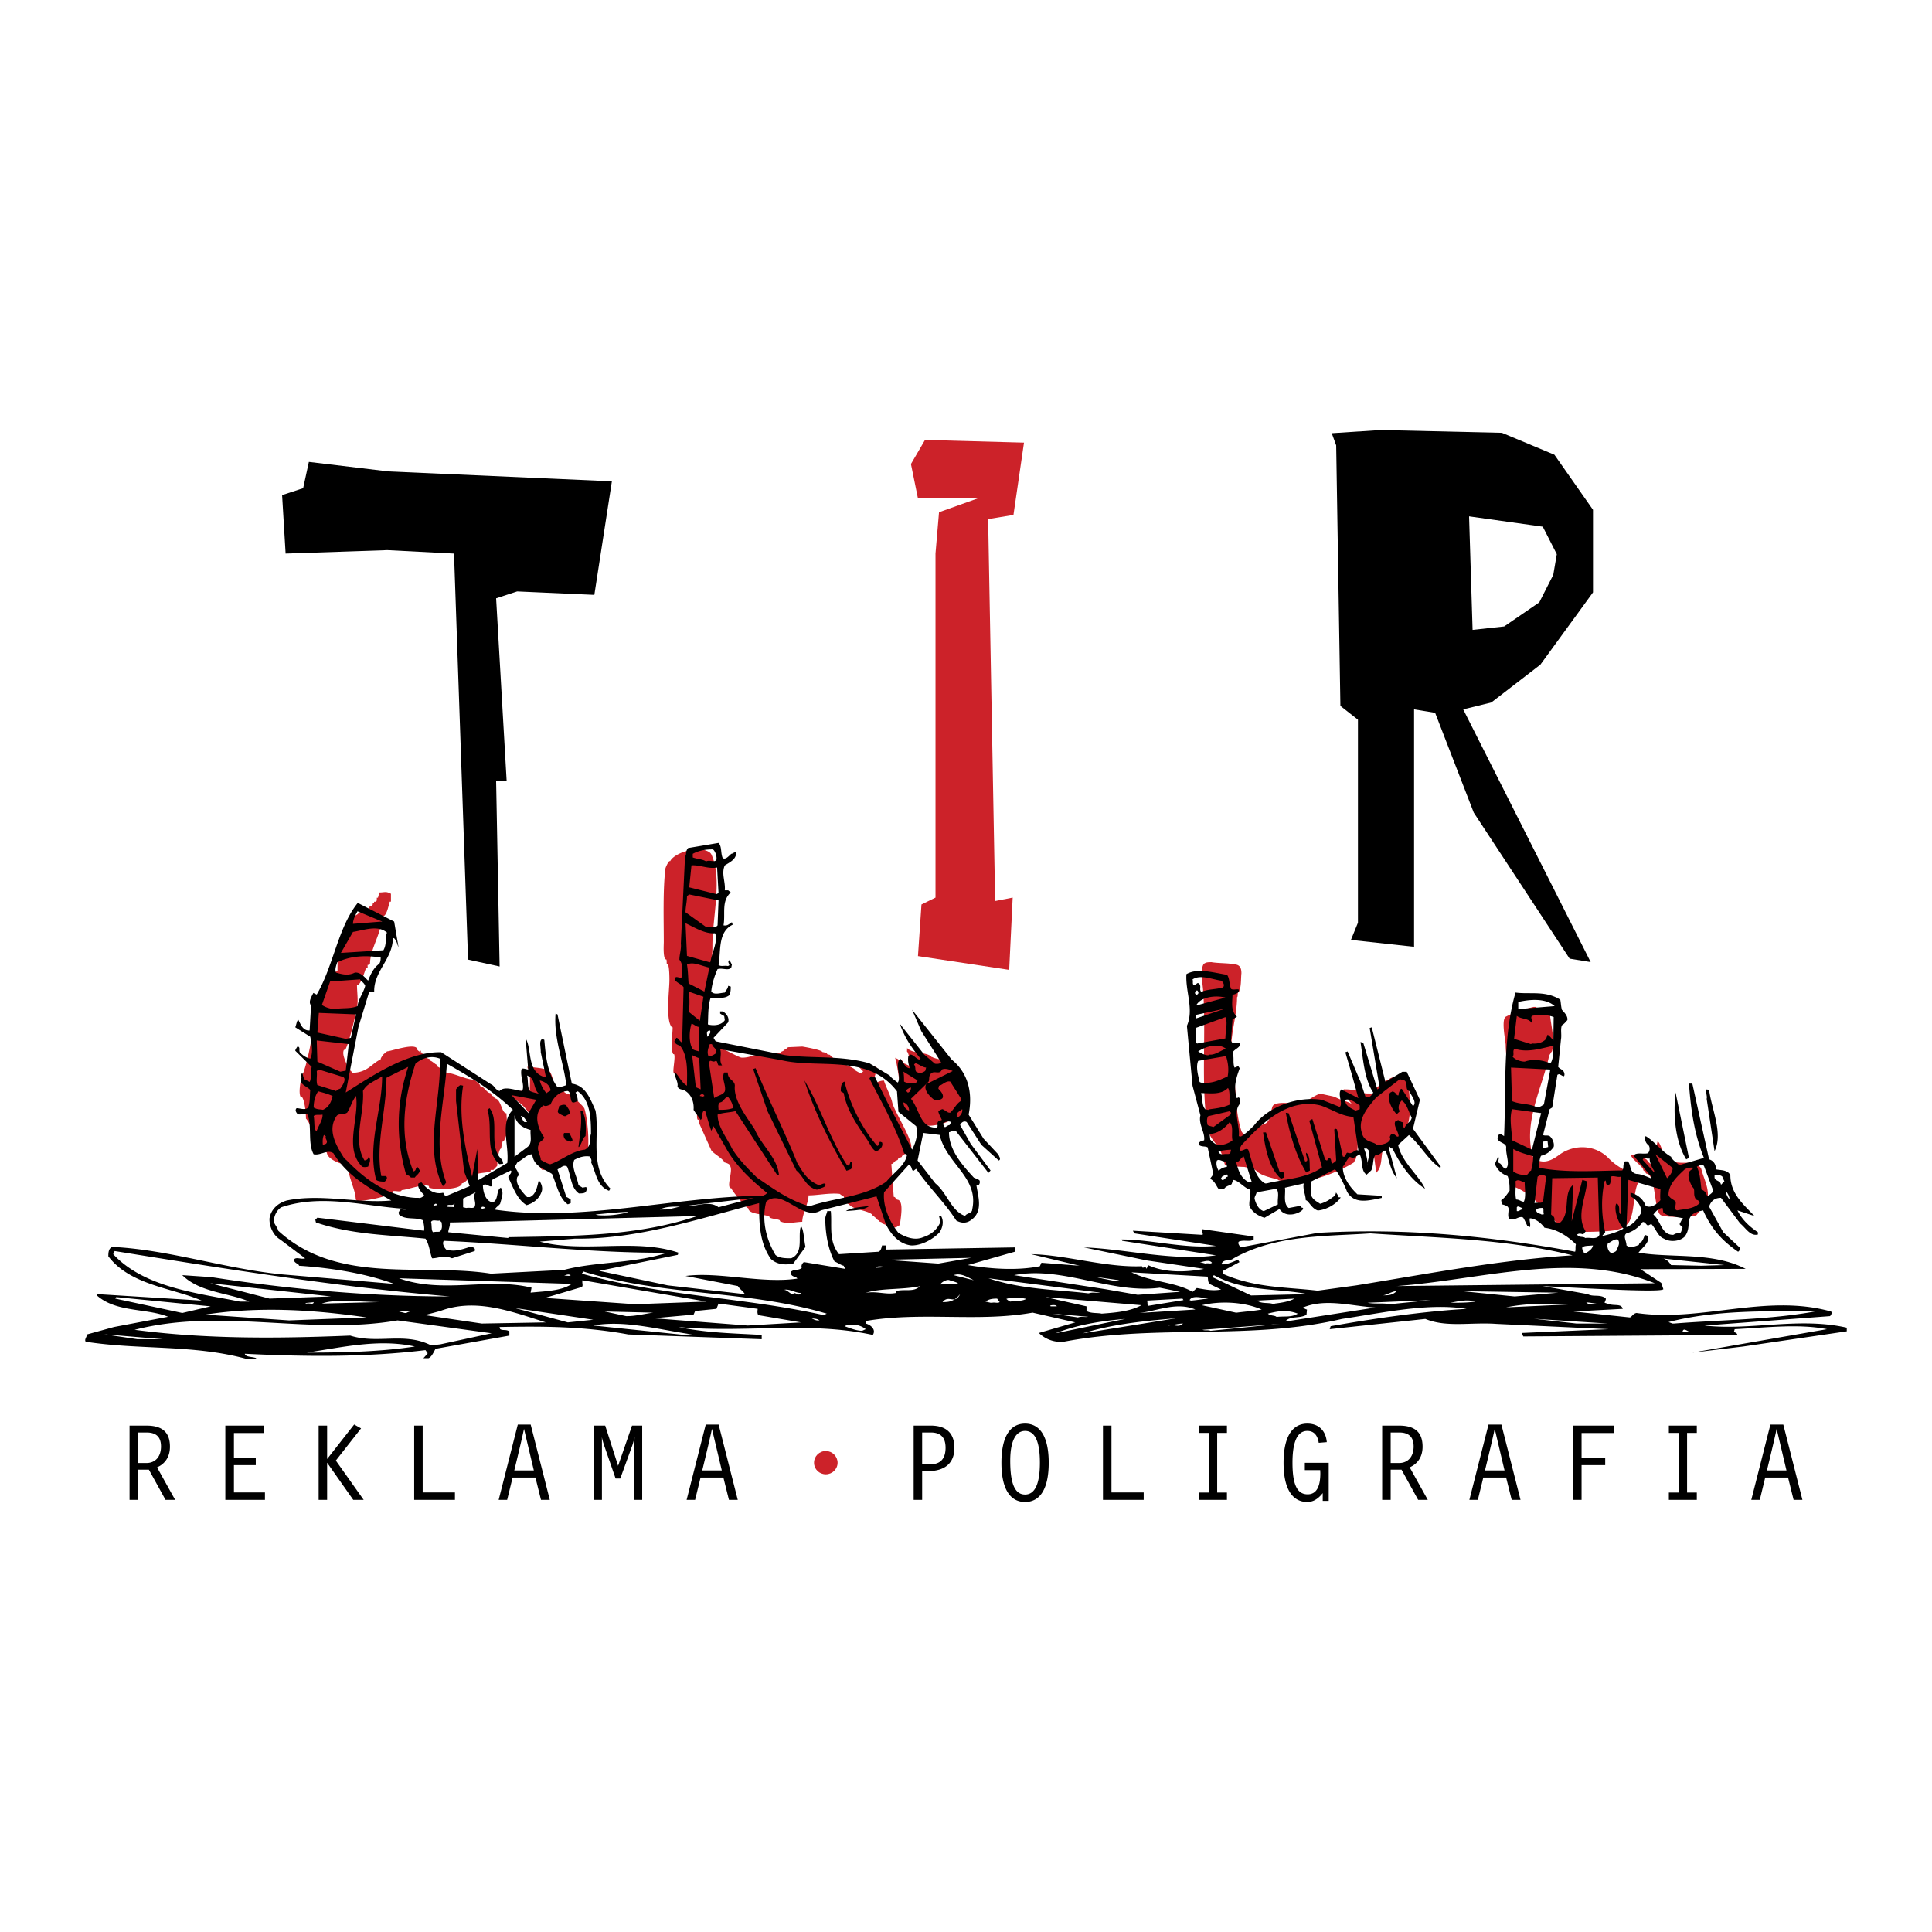 <svg xmlns="http://www.w3.org/2000/svg" width="2500" height="2500" viewBox="0 0 192.756 192.756"><g fill-rule="evenodd" clip-rule="evenodd"><path fill="#fff" d="M0 0h192.756v192.756H0V0z"/><path d="M39.009 89.173c-.514-.28-.626-.132-1.157-.132l-.145.528h-.113v.28l-.128.116h-.145v.132h-.129v.148l-.128.132c-.145 0-.257.132-.257.28l-.128.115c.128-.115 0 0-.273 0 0 .132-.514.28-.643.28 0 .264-.53.264-.53.527-.257 0-.257.544-.514.544 0 .395-.402 1.73-.675 2.142h-.113c-.257.396-.257 2.01-.257 2.571l-.145.115h-.128v.131h-.112v.148h-.145l-.129.133c0 .131-.273.395-.273.527l-.129.148c-.385 0-.787 1.055-.899 1.334h-.128c-.145.281-.145 1.088-.145 1.482-.257 0-.128 1.072-.128 1.221-.129 1.203-.659 4.152-1.173 5.24-.129.412-.402 1.746-.129 2.143h.129c.273.412.385 1.615.385 2.141.514.561.514 1.221.788 1.764h.128l.145.545.128.115h.112v.148h.129l.145.131c0 .133.128.281.257.281-.257-.148-.129 0 0 .246.256 0 0 .148.256.148 0 .66 1.431 1.221 1.977 1.221l.129.113c0 1.088.771 2.424.771 3.363l.128.148c.916 0 2.876-.396 3.551-.809v-.148c.112-.131.9.148.9-.131.514 0 2.217-.676 2.731-.396v.133c.401.264 3.277.264 3.277-.412.145 0 .273-.133.385-.133 0-.264.145 0 .145-.264.128 0 .771-.264.771-.412h.273v-.131c.273-.115 1.044-.115 1.301-.264v-.133h.273l.386-.412c0-.395.128-1.729.402-1.729 0-.281.112-.412.112-.676.273 0 .273-.693.53-.693l-.128-2.141c-.514 0-.514-1.484-1.189-1.484a.25.25 0 0 0-.241-.246c0-.281-.145 0-.145-.281-.402 0-.643-.676-1.028-.676 0-.264-.547-.543-.547-.658-.916 0-2.088-.691-2.86-.691 0-.266-.787-.529-.932-.676v-.133c-.113 0-.514-.395-.643-.395v-.133l-.386-.148-.128-.131c0-.264-.273-.264-.273-.264v-.133s-.257 0-.257-.279c.257.279 0 .279-.257 0 0-.809-2.635.148-3.021.148l-.643.527c.643-.527 0 0 0 .279-.916.412-1.301 1.336-2.876 1.336 0-.117-.128-.266-.273-.266l-.112-.131c0-.412-.675-1.336-.402-1.895h.129c.386-.66 1.044-3.479 1.173-4.285.145-.561 0-1.482 0-2.158.401 0 .787-1.467.916-1.747h.145v-.28c.241 0 0-.132.241-.132 0-1.483 1.188-3.065 1.188-4.68.515 0 .659-1.219.788-1.499h.112v-1.203.416h.003zM56.458 109.08c.466.115.803.328 1.076.658.225.281.562.527.755.824.064.131.113.428.161.594.192 1.055.337 2.619.192 3.691-.064.477-1.462.822-1.88.906-.45.098-1.381.131-1.574.592-.032 0-.145.018-.145.084-.081.031-.305.146-.386.146 0 .166-.498.133-.578.133-.064-.066-.193-.215-.225-.312-.417-1.285-.29-2.836-.61-4.154-.289-1.219-.948-1.977-2.057-2.686-.048 0-.337-.297-.337-.361-.08 0-.161-.148-.161-.215-.032 0-.128-.066-.128-.082 0-.033.707-.033.867-.033l1.479-.066-.048-.066c0-.51.097-1.729-.193-2.158h-.032v-.164l.771.098c.354.033 1.028.115 1.333.314.337.215.45 1.055.53 1.4 0 .033.145.115.161.115l.032.033c0 .033.048.066.081.066 0 .049.032 0 .032.049.032 0 .08.066.08.098.048 0 .306.066.306.117.08 0 .192.164.289.164l.032.033c-.032-.033 0 0 0 .049l.032.033h.032l.113.1zM66.869 85.91h-.081c-.161.132-.402.676-.402.775-.257 2.126-.16 5.125-.16 7.316 0 .247-.081 1.433.16 1.714h.081c.096.099 0 .428.096.494h.064c.161.215.161 1.352.161 1.582 0 .988-.402 3.988.241 4.697h.08c0 .709-.241 2.207.064 2.686h.08c.161.279-.176 1.713-.032 1.863l2.394 2.834c.145.148-.225 1.564 0 1.846h.081c0 .082.064.295.064.361l1.205 2.686c.145.281 1.125.791 1.334 1.221.096 0 .417.131.482.215v.064c.482.363-.434 2.291.193 2.291 0 .215 1.51 1.994 1.687 1.994 0 .643 1.735.561 2.121.857v.064c.241.148.803.148 1.028.281v.082c.659.346 1.591.066 2.233.066 0-.791.626-1.846.626-2.637.884 0 2.137-.264 3.117-.148 0 0 .241.213.386.213 0 .148.161.512.241.578h.064l.096.213h.081c.546.643 1.735.561 2.394 1.072v.066c.064 0 .305.279.386.279 0 .082.161.215.225.215 0 .148.241.148.322.213v.084c.161.064.482.213.723.213 0 .197.546.197.707.197 0 0 .241-.197.321-.197l.064-.082c0-.346.482-2.488-.305-2.488 0-.066-.081-.148-.145-.148 0-.066-.096-.131-.176-.131l-.241-3.279c.241 0 .321-.363.562-.363l.096-.066v-.049l.064-.1c.081 0 .241-.115.322-.115 0-.312.707-.312.707-.643.081 0 .241-.312.241-.312.08-.906-1.719-3.625-1.912-4.531-.145-.627-.578-1.418-.819-2.143-.707 0-.997.561-.997.066-.08 0 .321-1.27.321-1.318.177.115-.803-.676-2.249-.527 0-.148.884.988.884.84-.064 0-.225.297-.225.23-.081 0-.562-.279-.659-.361v-.066c-.241-.215-2.442-1.121-2.442-1.434-.064 0-.305-.066-.305-.066v-.049c-.096-.1-.417-.166-.482-.166 0-.213-1.96-.543-1.992-.543l-1.43.066c0 .033-.225.213-.321.213 0 .115-.305.215-.401.264v.066s-1.302.033-1.366.033c-1.108 0-1.574.494-2.539.461-.273 0-2.346-1.203-2.667-1.203 0-.148-.064 0-.064-.148-.225 0-.884-.643-.884-.758-.177 0 0-.098-.177-.098 0-2.967.883-5.949.883-8.932 0-2.9 1.013-6.723-.096-9.113-.096-.247-.45-.395-.787-.478v-.099c-.161-.049-1.269 0-1.333.099v.066c-.531 0-1.736.512-1.993 1.055zM93.796 105.686c.514 0 1.189.246 1.526.559.482.396.803 1.682.899 2.275.097.658.209 1.895.032 2.521-.177.625-1.028.758-1.542.758-.273.279-1.768.594-2.153.494-.434-.1-.578-.248-.948-.445 0-.033-.048-.115-.081-.115-.498-.133-1.156-.279-1.494-.691-.032-.033-.032-.182-.112-.182 0-1.648-.193-3.361-.514-4.961 0-.064 0-.182-.032-.213h-.032l-.032-.166c.096.1.305.115.337.23.097.033.546-.016.418.33.273 0 .578.281.819.281-.145-.396-.145-1.088-.369-1.436h-.017c-.032-.049.049-.395-.032-.395.626.658 1.848.379 2.442.873v.033s.097.033.129.033c.002.051.612.217.756.217zM153.002 100.461c-.836.197-1.959.561-2.73.955-.547.215-.049 2.488-.049 2.852s.049.906.08 1.27c.547 2.816-.771 6.541.307 9.145h.047c0 1.104.289 2.34.289 3.51.049 0 .098.148.098.215 1.863.627 3.262 2.637 4.723 4.086l.064.148c.049 0 .24.1.273.1 1.141.215 2.586.164 3.775.115.916-.066 2.217-.066 2.715-1.055.531-1.121.338-2.883.885-3.889h.031c.064-.051-.031-.379-.08-.412-1.076-.66-2.057-1.021-2.973-1.977-1.334-1.336-3.406-1.385-4.885-.314-.77.576-1.494.906-2.328.479l-.145-.049c0-.066-.193-.264-.193-.33-.932-3.395.98-6.84 1.639-9.92 0-.066.145-.314.193-.314 0-.115.111-.164.111-.213.338-1.336-.24-2.934-.24-4.203l-1.221-.049c0-.1-.064 0-.064-.1.064 0 0 .1-.08 0l-.049-.049h-.193v-.001zM168.957 116c-.771 0-1.703.082-2.379-.197-.016 0-.08-.082-.08-.133-.498 0-.818-1.779-1.125-1.779l-.209.988c-.047 0-.127.051-.127-.031-.402.41.336 1.449.336 2.025 0 0-.498-.791-.77-.791 0-.033-.049-.082-.082-.082 0-.033-.16-.246-.209-.246 0-.215-1.477-.527-1.605-.578 0 .463 1.252 1.203 1.252 1.582l.033.033c.049 0 .24.248.24.297 1.014 0 .771 3.873 1.494 4.152.756.281 2.604.133 3.471.033.113 0 1.012-1.482 1.174-1.564.16-1.203-.338-1.963-.643-3.115 0 0-.082-.1-.082-.133l-.047-.049h-.033v-.033l-.047-.049c-.017 0-.562-.33-.562-.33zM123.857 97.1c0-.346-.064-.709-.434-.841-.805-.198-1.801-.132-2.555-.264-.193 0-.578 0-.676.132h-.064c-.416.527-.145 1.961-.096 2.652.322 4.482-.225 9.246.418 13.629.209 1.367 1.125 1.648 1.51 2.934l.258.906c.32 0 .4.033.723.082.627.1 1.365.1 2.008.1-1.365 0-.643 0 0 .131l.16.033v.066c.064 0 .227.164.273.164v.033c.516.461 1.414.627 2.105.824 0 .164 1.205.23 1.334.23 1.896.131 4.74-.973 6.25-1.928 0 0 .096-.166.096-.215.16 0 .273-1.17.273-1.236.064-.592-.113-1.367.273-1.861h.049c1.059-1.352-.531-2.555-1.641-2.834-.305-.066-.867-.379-1.107-.445l-1.221-.264c-.354-.082-1.768 1.039-2.137 1.039-.467-.033-2.475-.381-2.699.23-.193.494-.193 1.416-.676 1.68-.322.164-.803.264-1.061.494v.051c-.113.049-.756.543-.756.658h-.256v-.066h-.098s-.256-.312-.256-.379c-.691-2.076-.498-4.729-.916-6.92-.418-2.127.482-4.301.482-6.428.096 0 .047-.445.096-.479h.064c.277-.49.213-1.315.277-1.908z" fill="#cc2229"/><path d="M139.105 107.414c.4 0 .963-.131 1.236.281.209.363.24 1.121.273 1.533.16 1.531.129 3.822-1.35 4.58-.289.133-.691.133-.965.264-.031 0-.225.248-.225.279-.338.709-.111 1.912-.643 2.521h-.031c0 .033-.098.166-.129.166 0-.84-.273-1.846-.273-2.688l-.033-.031h-.031v-.033l-.031-.018c-.098 0-.707-.297-.771-.361v-.033c-.033-.033-.162-.066-.162-.115-.062 0 0-.033-.062-.033 0-.545-.273-1.285-.338-1.83 0-.148 0-.412-.098-.527h-.031s0-.064-.049-.064c0-.99-1.332-1.697-1.332-2.621.434 0 1.365.033 1.703.264v.033c.271.148.932.115 1.268.115 0-.543.643-.791.965-1.037v-.033c0 .033 0 0 .049 0 0-.033.062-.066.096-.066 0-.066.064-.066.064-.066v-.033c.129-.098.369-.131.465-.23v-.033l.435-.184z" fill="#cc2229"/><path d="M24.581 135.576c-5.318-1.449-10.653-.873-16.035-1.713-.145-.248.128-.461.128-.725l2.699-.742 5.398-1.021c-2.137-.873-5.173-.412-7.102-2.127l.064-.131 10.379.643c-2.844-1.252-7.102-1.516-9.303-4.416 0-.297 0-.824.417-.939 5.607.264 11.376 2.225 17.031 2.752l11.07.939c-2.957-1.088-6.458-1.615-9.496-1.812 0-.215-.45-.215-.514-.594.208-.346.723 0 1.124-.148l-2.49-1.879c-.61-.346-1.108-1.234-1.061-2.109.145-.873.804-1.516 1.72-1.779 3.406-.707 7.149.312 10.427 0-2.121-1.186-4.402-2.438-5.768-4.713-.61-.428-1.253.248-1.976.1-.611-1.104-.145-2.801-.611-3.955-.305-.197-.643.066-.996-.049-.097-.148-.305-.363-.097-.594.37 0 .852.23 1.157-.066.209-.51.145-1.152.209-1.746-.273-.363-1.061-.494-.916-1.154.145-.066-.145-.428.145-.527.048.166.048.379.193.594.064.1.305.133.514.281.209-.348.064-1.023.209-1.5l-1.639-1.615c0-.082.064-.197.225-.43.354.084.064.43.273.643.273.232.481.445.996.578.305-.578.145-1.451 0-2.191l-1.494-.939c.128-.346.128-.561.289-.775.209.363.434 1.154 1.141 1.088l.145-2.488c-.289-.346 0-.791.225-1.252l.337.164c1.671-2.85 2.121-6.707 4.097-9.145l3.631 1.862.434 2.554c-.145-.296-.145-.577-.434-.89l-.128-.033c0 2.093-1.912 3.312-1.864 5.355h-.494l-1.077 3.527L34.494 109c2.571-1.613 6.186-4.102 9.527-4.02l4.964 3.195c.37.15.37.512.852.678.466-.527 1.495-.1 2.25 0 .305-.527-.209-1.402-.064-2.143.064-.199.369-.051.675 0l-.257-3.115c.659 1.088.097 3.328 1.864 3.855l.145-.064-.498-2.406c0-.643-.193-1.088.145-1.336l.208.1c.145 1.533.257 3.264 1.317 4.729.257 0 .515-.082.884-.213-.289-2.34-1.285-4.713-1.076-7.137l.192.084 1.43 6.904c1.366.215 1.768 1.367 2.362 2.686.434 2.555-.643 5.668 1.494 7.795l-.145.213c-1.221-.461-1.285-1.779-1.8-2.867.113-.148 0-.361-.144-.559-.466-.066-.964.031-1.527.346-.305.791.273 1.615.418 2.488 0 .064.193.131.401.279l.37-.066.08.215-.08.197c-.064.232-.434.232-.724.232-.819-.578-.771-1.73-1.172-2.67-.37-.248-.594.115-.964.264l.884 2.768c.081 0 .192.082.434.248v.361l-.29.115c-.867-.576-1.125-2.025-1.574-3.031-.771-.512-1.832-.725-1.977-1.961-.514 0-.916.51-1.43.773-.048 0-.145.215-.305.463.112.264.594.791.257 1.004-.289.727.562 1.6.964 2.027h.29c.627-.279.723-1.088.884-1.682.193.215.466.742.257 1.203-.225.627-.771 1.088-1.478 1.287-.916-.561-1.269-1.6-1.784-2.688-.145-.297.209-.297.273-.676l-.064-.098-1.575.773c-.546.197-.257.578-.337.791-.209.148-.578-.379-.868-.066 0 .561.257 1.666 1.012 1.666.499-.199.337-.99.643-1.352l.129-.1c.337.512.08 1.021-.064 1.598-.145.215-.37.297-.546.594 8.756 1.285 17.931-1.318 26.783-1.383.064-.084.305-.084.369-.297-1.365-1.105-3.052-2.604-4.048-4.416l-1.27-2.225-.225.461c-.192-.527-.434-1.4-.626-2.027l-.161.066c-.209.297 0 .643-.273.873-.192-.312-.45-.576-.707-1.006.064-.74-.209-1.613-.996-1.977-.209-.066-.514-.066-.611-.363.097-.443-.305-.939-.305-1.467.498.463.643 1.023 1.253 1.402 0-1.154.161-2.967-.691-3.988-.16-.066-.514-.166-.562-.445l.192-.346c.209 0 .305.346.578.477l.145-5.52c-.209-.312-.579-.379-.868-.725 0-.594.45-.066.723-.297 0-.494.145-1.236-.273-1.73 0-.527.209-1.055.145-1.615l.417-8.668c.193-.28 0-.478.305-.856l3.037-.511c.354.362.193 1.005.418 1.516.289.165.546-.148.852-.429.145 0 .289-.197.498-.148 0 .676-.546.939-1.141 1.301-.37.824.08 1.615 0 2.489h.337l.257.214c-.964.874-.514 2.126-.723 3.28.354.065.466-.066.835-.313l.081.248c-1.51.725-1.157 2.669-1.414 3.987.161.23.562.066.916.133.417-.066-.145-.363.161-.578.032 0 .145.214.257.445l-.064.297c-.305.346-.852 0-1.366.148-.257.561-.562 1.434-.627 2.24.29.363.884.133 1.35.1.08-.23.289-.312.337-.676l.257.082c0 .215 0 .594-.145.857-.579.445-1.221.148-1.88.297-.257.873-.209 1.664-.257 2.619.498.133 1.318.133 1.688-.428l-.064-.428c-.064 0-.209-.1-.402-.232v-.213h.257c.289.148.691.561.546 1.088l-1.462 1.549.209.346 6.973 1.385c2.748.346 5.511 0 8.371.807l2.024 1.219c.145.23.514.496.803.709.402-.561-.354-1.879.257-2.389.369.461.514.955.963.955-.16-.379-.24-.807-.16-1.219l.225-.148c.337.066.482.361.852.51l.145-.098c-.819-.988-1.574-2.027-2.072-3.477l2.426 3.064 1.076.922c.096 0 .466.066.611-.148l-1.977-3.113-.915-2.126 3.953 4.975c1.687 1.352 2.105 3.396 1.687 5.488l1.495 2.406 1.51 1.615c0 .148.193.297.096.494l-.096.064-1.734-1.564-1.463-2.273c-.257-.148-.514 0-.659.295l1.061 1.879 1.977 2.654-.209.246-3.214-4.135c-.257-.148-.45 0-.723.082 0 1.812 1.397 3.344 2.474 4.516.096.064.354.113.547.262.145.148 0 .676-.289.463.145 1.088.723 2.619-.499 3.492-.466.363-.98.363-1.51.066-1.205-1.879-2.731-3.279-4.001-5.158l-.257.199c-.257 0-.112-.561-.514-.561l-2.426 2.701c-.145 1.434.562 2.967 1.43 4.055.707.428 1.623.791 2.474.428.803-.264 1.366-.725 1.719-1.516l-.145-.594h.209c.305.527.144 1.17-.145 1.615-.579.643-1.8 1.367-2.86 1.318-1.173-.148-1.976-1.055-2.522-2.143l-.916-2.752-5.543 1.4c-1.848 1.154-3.823-2.273-5.462-.873-.45 1.73-.081 3.625.916 5.307.354.346 1.061.346 1.575.346 1.317-.561.61-2.225.979-3.213.29.379.29 1.4.45 2.076l-1.221 1.664c-.723.148-1.575.148-2.233-.461-1.173-1.664-1.173-3.691-1.173-5.57-6.122 1.582-12.146 3.625-18.38 3.543l-3.502.297c4.418 1.17 9.511-.363 13.833 1.104l-.064.215-7.841 1.598 6.845 1.451 7.68.873c-.145-.297-.482-.461-.691-.807l-5.222-1.006c3.342-.445 7.6.791 11.15.264-.064-.197-.465-.148-.61-.412v-.297c.353-.264.755-.066 1.06-.379-.08-.148 0-.412.209-.561l4.113.676-.145-.312c-.289-.066-.578-.297-.916-.428-.626-1.188-.883-2.688-.916-4.006-.064-.461.145-.707.193-1.021h.354c.145 1.4-.257 2.967.819 4.301l3.952-.246c.193-.066.29-.363.338-.627h.369l.064.412 12.822-.215v.43l-4.692 1.334c2.202.379 4.917.576 7.183.115l.16-.346 3.809.297-4.838-1.154c3.488.066 7.408 1.352 11.07 1.203 0 .363.338-.115.451.264l.145-.379c1.686.791 3.807.725 5.574.379l-5.688-.84-6.281-1.303c4.16.148 8.932 1.402 13.174.791l-9.35-1.449-.064-.133c2.973 0 6.232.939 9.414.643l-8.146-1.252-.145-.264 6.941.412c.145-.148-.225-.346 0-.561l5.109.727v.295c-.354.281-.965 0-1.479.215-.145.166.064.379.145.576l7.713-1.449c8.805-.512 17.176.312 25.691 1.879.08-.215 0-.43.08-.742-.787-.773-1.848-1.5-3.133-1.648-.289-.428-.916-.939-1.463-.939-.08.215.113.561 0 .875l-.24-.1c-.129-.264-.209-.479-.418-.84-.402-.248-.852.361-1.365.131-.258-.23-.049-.74-.113-1.104-.08-.215-.354-.279-.658-.363l-.064-.412c.369-.23.578-.592.836-.939 0-.461 0-.939-.193-1.465-.578-.215-.98-.561-1.27-1.188.064-.215.209-.428.289-.742.258.117-.08.379.113.627.289.066.289.428.658.576.514-.361 0-1.383.064-2.143 0-.41-.578-.41-.836-.773-.08-.148.064-.576.258-.576l.369.23c.209-4.73-.16-9.805 1.141-14.32 1.43.197 2.957-.23 4.467.709.064.297.064.643.16 1.006.209.246.611.609.547 1.037-.145.148-.289.363-.547.512-.16.428 0 .938-.096 1.449l-.273 2.703c.209.264.578.264.627.725 0 .428-.258.066-.562 0l-.145.066-.516 3.262-.256.164-.658 2.572c.145.115.449 0 .658.115.256.197.498.709.4 1.088-.256.346-.609.725-1.252.873-.145.215-.209.791-.209 1.203 2.684.51 5.527.297 8.307.264.209-.314 0-.527.273-.906h.289c.338.379.129 1.104.852 1.252.4 0 .916.215 1.414.428l.064-.148-1.703-2.025.08-.215c.4-.164.852 0 1.27-.1.191-.131.289-.594.047-.84-.256-.164-.4-.609-.256-.873.852.494 1.559 1.5 2.537 2.059.145.379.516.527.805.842l2.473-.725c-.996-2.488-1.301-4.863-1.494-7.416h.338l1.672 7.562c.418.115.689.479.689.99.371.115 1.141 0 1.432.592 0 1.814 1.285 2.9 2.41 4.07l-1.703-.561c.416.857 1.123 1.566 2.039 2.176v.23c-.77.199-1.221-.676-1.768-1.104l-1.912-2.555c-.578 0-.979.264-1.188.873l1.414 2.555 1.623 1.516c.145.066 0 .363-.146.43-1.477-1.006-2.617-2.176-3.486-4.121-.498.117-1.221.215-1.414 1.006-.062.561 0 1.021-.416 1.6-.498.51-1.512.576-2.074.213-.609-.213-.77-.939-1.268-1.467l-.307.148c-.191 0-.256-.346-.545-.346a2.99 2.99 0 0 1-1.623 1.137c-.371.264 0 .742 0 1.203.338.264.707.148 1.107 0 .227 0 .098-.312.354-.312.162-.215.242-.363.369-.742l.338.115c.113.727-.545 1.088-.963 1.664 3.326.561 7.391-.098 10.684 1.615l-10.492.033 2.074 1.367.209.627c-.193.33-6.541-.018-12.051-.312l4.514.807c.516.297 1.158 0 1.736.379.145.1 0 .264-.064.479l.465.148c.596.164 1.205-.066 1.35.461l-4.916.264 5.625.594c.207-.066.305-.379.658-.445 6.459.939 12.918-1.961 19.408-.148.16.115 0 .363-.096.461l-12.518.939c4.549.527 9.432-.873 14.188.215v.363l-10.33 1.516-5.078.609 13.432-2.34c-2.779-.561-6.168-.148-9.205 0l-.064.215c0 .164.24.049.338.361l-21.369.148-.145-.346 8.66-.379-11.199-.527c-2.57-.182-4.965.379-7.086-.494l-9.543 1.021.096-.297c4.467-.791 9.143-1.467 13.561-1.73-3.855-.609-8.242.379-12.436 1.006-9.287 2.174-18.396.494-27.746 2.273a3.12 3.12 0 0 1-2.492-.873l3.633-1.055-4.258-.973c-5.463.973-10.958-.115-16.582.824l-.064.264c.418.098 1.077.561.707 1.137-6.475-1.4-12.854-.164-19.393-.791 2.795.594 5.479.627 8.307.791v.428l-13.319-.477c-4.467-.824-8.66-.824-12.838-.742l.064.215c.306.164.546 0 .916.215v.428l-7.358 1.318c-.161.23-.354.791-.707.939h-.514c.145-.148.273-.297.434-.494l-.225-.314c-5.977.727-12.002.66-18.027.363.097.363.707.264 1.157.445-.241.164-.514 0-.803.064h-.195v.001zm7.631-21.355l.305-.1c.29-.279-.145-.51 0-.74l-.193-.148c-.144.263-.144.675-.112.988zm-.691-1.401h.081c.209-.578.61-1.088.578-1.615-.369.066-.723-.049-.883.148.112.528 0 1.153.224 1.467zm.691-2.093c.595-.23.884-.873.964-1.383-.514-.23-.996-.348-1.43-.463-.337.463-.45 1.105-.45 1.615.37.231.66.164.916.231zm1.318-1.877c.193-.166.354-.232.418-.232.208-.295.659-.955.289-1.17l-2.426-.74-.209.148c.064.527-.081.939.064 1.4l1.864.594zm.418-1.93l.546-.098.305-2.654-3.197-.361.064 2.109 2.282 1.004zm.546-3.279l.514-.098.514-2.34-3.711-.148-.145 1.961 2.828.625zm-1.253-2.965h.145c.771-.148 1.559 0 2.282-.297.096-.725.61-1.352.771-2.027-.161-.379-.434-.428-.514-.643l-2.989.215-.82 2.34c.402.263.756.345 1.125.412zm3.486-2.834c.257-.66.562-1.303 1.109-1.682.145-.214.145-.495.145-.626-1.51-.247-3.037-.165-4.338.478-.113.363-.257.742-.113 1.021.707.215 1.27.312 1.88 0 .594-.049 1.028.528 1.317.809zm-1.51-5.67l2.909-.23-2.458-1.022c-.258.461-.451.873-.451 1.252zm-1.205 2.901l4.241-.264c.354-.61.161-1.236.354-1.764-.916-.791-2.33-.23-3.39-.066l-1.205 2.094zm7.439 24.437h.305c.193.066.546-.148.546-.297-.257-.264-.707-.725-.546-1.152l.289-.1c.562.676 1.253 1.252 2.169 1.039l.225.361 2.426-1.021-.562-1.467-.804-7.02v-1.17c.145-.215.29-.361.45-.428l.257.066c-.498 3.031.209 6.262.9 9.078l.514-2.768.097 3.113 2.892-1.713c.209-1.746-.771-4.021.562-5.307-1.977-1.877-4.097-3.197-6.587-4.598-.209 3.807-1.478 8.191-.064 11.832-.145.248-.241.312-.337.379-1.944-3.873-.112-8.553-.305-12.721-.868-.346-1.783-.051-2.426.51-1.189 3.594-1.639 7.219-.209 10.744.354-.064.145-.412.45-.412l.209.348c-.145.379-.37.443-.514.676h-.402c-.112-.232-.514-.232-.514-.463-.996-3.525-.916-7.086.257-10.578l-2.169 1.086c0 3.264-1.125 6.691-.515 9.807h.45c.257.148 0 .525-.145.559-.306 0-.659-.033-.819-.18-.916-3.494.595-6.922.595-10.332-.788.527-1.542.725-1.913 1.467.161 2.307-1.06 4.992.161 6.936.241-.064.354-.115.402-.379.289.264.064.693-.049.99-.257.064-.45.064-.594 0-1.832-1.812-.273-4.828-.61-7.053-.45.592-.514 1.088-.884 1.664-.402.264-.851.049-1.061.346-.996 1.467.064 3.082.771 4.219l.257.213c1.864 1.931 4.145 3.577 6.845 3.726zm1.767.791l.37-.064c-.065-.348-.37.064-.37.064zm2.073.148l.064-.363c-.257.297-.707-.049-.771.297.289.066.514 0 .707.066zm2.779.166l.37-.1c-.112-.132-.514-.214-.37.1zm-1.574-.099h.064c.306-.066.659.1.803-.133.193-.494-.289-1.021.113-1.434l-1.27.627v.873l.29.067zm8.322-4.368h.113c1.205-.428 2.121-1.301 3.422-1.449.723-.379.418-1.088.61-1.582 0-1.385-.032-3.33-1.317-4.236l-.225.115c.145.264.225.627.225.857-.225.082-.45.23-.594.082-.208-.379-.064-.939-.402-1.086-.867.031-1.494.707-1.719 1.35-.257.082-.482.232-.707.082-1.061.775-.579 2.324.08 3.215-.145.346-.45.346-.514.625-.337.578.161 1.105.161 1.6.353.213.562.312.867.427zm-.305-7.101h.048c.145-.166.37-.166.37-.297-.113-.578-.627-.84-1.077-.955.097.461.45 1.055.659 1.252zm-.755.066c-.514-.43-.37-1.318-.884-1.666l-.29-.148c.145.496 0 1.17.29 1.551.29.146.627.197.884.263zm-1.029 1.944l.772-1.334-2.475-.463 1.703 1.797zm-.401.89h.257c-.193-.314-.337-.594-.626-.594.128.215.225.528.369.594zm-.996 3.459l1.253-.939c.579-.41.29-1.119.354-1.729-.851-.232-1.414-.643-1.606-1.467v4.135h-.001zm30.848 15.805l.305-.148c-8.114-2.406-16.259-1.715-24.277-4.203l-.161.215c8.115 2.273 16.116 2.339 24.133 4.136zm-18.814-1.088l7.118-.264-12.372-2.127c-.064.297.097.512-.064.676l-3.679 1.088 8.997.627zm-12.693-6.609l.145-.082c6.234-.115 12.708-.064 18.75-2.109l-22.301.594-2.394.049c.064.363-.145.676-.145.973l5.945.575zm-7.455-.576c.305-.082.514 0 .707-.082.257-.363.145-.627.145-.891l-.193-.197c-.289.082-.723-.148-.868.148.097.346 0 .873.209 1.022zm5.768 4.136l7.295-.379c3.197-.84 7.053-.627 10.282-1.715-7.438.066-14.894-.873-22.284-1.186-.209.312.096.725.241.873.723.215 1.333.082 2.346-.264.241 0 .61.049.498.412l-2.265.725c-.819-.346-1.366 0-1.992 0-.241-.658-.29-1.434-.659-1.961-3.696-.379-7.294-.379-10.926-1.615l-.064-.264.208-.213 10.636 1.301c.081-.361-.064-.725-.064-1.021-.787-.379-1.768 0-2.426-.594l-.048-.197.16-.297c.257-.064.466.082.691-.064-4.146-.232-8.436-1.549-12.548-.166-.514.312-.803 1.039-.723 1.516.129.297.354.527.418.824 5.961 5.455 14.332 3.197 21.224 4.285zm7.295.231c.305-.082.514.066.659-.082-.29-.149-.499 0-.659.082zm15.407-6.856l3.535-.939-6.716.791c1.061.082 2.266-.561 3.181.148zm-12.001.791c1.012.082 1.88-.049 2.683-.215.819-.18-.289-.131-2.956.148l.273.067zm6.169-.56l.804-.016 1.188-.281c-.706 0-1.477-.016-1.992.297zm21.498 5.8c.354 0 .707-.049 1.012-.049-.369-.099-.852-.148-1.012.049zm6.266-.412l3.294-.576-8.548.197 5.254.379zm72.702-8.519c.256-.213.609-.676.545-1.037l-1.703-1.352 1.158 2.389zm-1.285-.576v-.164c-.289-.412-.451-.875-.451-1.236-.256.098-.609-.166-.689.148l1.14 1.252zm-6.877 6.541c.498-.082.916.148 1.316-.146l.098-.166-.162-5.717-4.547.064-.111 3.625.256.215c.162.23 0 .379.162.527.209.049.354.197.498.049 1.076-.988.225-2.898 1.285-3.756l-.145 3.641 1.061-4.135.48.146c-.145 1.715-1.123 3.461-.145 4.994l-.256.312c-.225-.115-.451-.115-.596 0 .146.347.597.149.806.347zm-4.258-8.93l.562-.148-.064-.594-.498.066v.676zm-.095 6.59l.225-.031c-.08-.264 0-.463-.08-.627-.258 0-.611 0-.707.246.159.381.368.263.562.412zm-.707-1.137c.305-.098.658.049.852-.148l.305-2.488c-.16-.213-.498-.148-.643-.148l-.209.148-.305 2.636zm-1.768.791c.24.051.338-.148.498-.148l.08-.164c-.24 0-.434-.279-.578-.066v.378zm.643-.939h.064c.225-.527.08-1.301.08-1.928-.338-.066-.643-.363-.916-.1.064.627-.08 1.205.064 1.814.305.001.514.214.708.214zm.144-2.637h.145c.289-.131.289-.443.482-.443a5.408 5.408 0 0 0 .225-1.434c-.643-.215-1.398-.379-1.992-.742v2.24c.433.315.802.315 1.14.379zm.723-2.553l.916-3.643-2.908-.396c-.289 1.072 0 2.078 0 3.1l1.992.939zm.402-4.267h.16c.289.064.547-.232.627-.232l.643-3.492-3.92-.199.096 3.346c.82.344 1.638.229 2.394.577zm1.43-4.352l.08-.1c.225-.412.225-1.152.225-1.646-1.365.297-2.586.707-3.855.297-.273.197 0 .576-.209.791.289.346.867.494 1.205.494.851-.297 1.782-.148 2.554.164zm-1.928-1.912l.096-.064c.498.064 1.109-.084 1.414-.463l.145-.412c.273.166.418.412.578.578l.031-2.34c-.754-.264-1.461-.264-2.168-.115-.209.264.193.494 0 .725-.354-.527-1.061-.363-1.51-.725l-.273 2.289 1.687.527zm-1.269-3.492l3.631-.297c-.947-.857-2.619-.643-3.631-.412v.709zm21.08 19c0-.314-.211-.676-.371-.842 0 .314.224.676.371.842zm-.854-1.467l.338-.348c-.111-.264-.193-.377-.193-.461-.207-.213-.578-.148-.787-.148v.232c.064.377.58.262.642.725zm-1.349 1.152c.289-.213.516-.361.58-.561l-.934-2.488c-.271-.164-.498 0-.705.084.369.791.369 1.73.465 2.289.385.149.449.381.594.676zm-3.051 1.401c.787-.146 1.701-.146 2.264-.725 0-.297-.271-.297-.354-.361-.369-.527 0-.99-.369-1.254-.256-.461-.609-1.301-.193-1.646l.354-.264c-.354-.051-.643 0-.914.148-.707.676-1.623 1.467-1.623 2.553.111.363.545.463.707.676.064.264-.098.561 0 .791l.128.082zm2.426 5.521l2.312-.066-6.297-.676c.48 0 .787.379.979.676l3.006.066zm-11.569-1.236c.418-.23.707-.445.771-.791-.354.049-.869 0-1.061.197-.064.215.145.363.145.527l.145.067zm2.537-.067c.209.066.451-.098.547-.164.16-.412.451-.773.16-1.154-.352-.082-.707.281-.979.381-.128.262.001.773.272.937zm6.235-1.779l.08-.033c.291-.23.627 0 .725-.312l.127-.363c0-.264-.336-.164-.271-.428.145-.215.191-.445.336-.512-.689-.164-1.461-.164-1.975-.576l-.082-.461c-.4 0-.771.461-.914.658.786.676.786 2.027 1.974 2.027zm-7.086.115c.707-.148 1.512-.379 2.123-.74-.564-.611-.965-1.896-.725-2.49l.16.066c.291.363 0 .824.291.99V117.4c-.338.084-.691-.148-.998 0-.062.314.082.727-.207.809-.402.131-.162-.66-.402-.348-.369 1.715-.305 3.379.064 5.076l-.306.379zm2.427-.888c.771-.314 1.107-.875 1.461-1.402.098-.725-.465-1.35-1.061-1.664V119c.707.148 1.303.676 1.512 1.301.562.314 1.221-.264 1.477-.561-.047-.443 0-.74 0-1.104l-3.197-.922-.192 4.714zm4.594 9.623h.145c4.773-.379 9.512-.379 14.059-1.203-4.883-.049-9.945-.148-14.604 1.055l.4.148zm.996.824h.949c-.369.148-.82-.561-.949 0zm-36.406-4.104l3.855-.527c7.23-1.17 14.381-2.555 21.578-3-6.748-1.664-13.496-1.73-20.164-2.191-4.467.314-9.416.115-13.641 2.488-.402.314-.756.066-1.109.379l-.145.215c.562.082 1.223-.279 1.688-.445l.145.23-1.639.873-.049.281c3.198 1.434 6.395 1.334 9.481 1.697zm7.889-.46l25.754-.281c-8.289-3.28-17.239-.346-25.754.281zm-1.399.921h.129c.418 0 .836 0 1.27-.412-.483 0-.996.412-1.399.412zm.707.891l4.098-.412-6.314.264c.787.148 1.509 0 2.216.148zm6.026-.148h.145c.756 0 1.639 0 2.346-.115-.853-.264-1.735-.001-2.491.115zm6.443-.627l4.338-.379-9.576-.148 5.238.527zm-.852 1.088l6.715-.312c-2.232-.067-4.498-.149-6.715.312zm7.022 1.615h3.133l-7.391-.479 4.258.479zm1.205-1.961h1.285c-.144.115-2.17-.379-1.285 0zm-33.678-.842l5.672-.131c-3.148-.609-6.379-.23-9.383-1.895l-.145.197 3.856 1.829zm2.266.875l.113-.066c.658-.082 1.43-.197 1.943-.494l-3.711.197c.45.363 1.157.148 1.655.363zm.258 1.252h.16c.723-.066 1.35.066 1.977-.312-1.061-.412-1.977-.264-2.988 0 .304.246.657.148.851.312zm.883.479l8.998-1.402c-2.426-.146-4.965-.939-7.23 0 .209.148.354.199.402.199l-.049.527c-.723.412-1.639.066-2.121.676zm-14.717-2.67l4.227-.297-2.025-.412c-4.885.643-9.688-2.191-14.539-1.252l9.109 1.4 3.228.561zm-3.598 1.878c1.332-.1 2.844-.215 3.967-.842l-9.574-.807 4.096.922v.463c.451.264 1.078.165 1.511.264zm10.861 1.713l6.939-.691-7.744.592c.29.099.594 0 .805.099zm2.538-1.812h.08c.852-.115 1.688-.164 2.49-.312-1.719-.742-4.049-.891-5.977-.43l3.407.742zm-4.323-2.076l.418-.379c.852.148 1.623.312 2.426.148l-1.172-.561c-.193-.297-.098-.527-.193-.725l-7.584-.43c2.056 1.007 4.338.941 6.105 1.947zm1.27-2.819c.305-.082.516.066.66-.082-.291-.379-.869-.066-1.205-.066l.545.148zm-1.43 3.692c.676-.049 1.221-.164 1.734-.197-.658-.066-1.574-.379-1.879.148l.145.049zm-4.289.527l3.535-.576-.098-.148-3.551.197c.114.215.001.363.114.527zm-.869.709l5.592-.346c-1.895-.791-3.776.149-5.592.346zm-8.369 2.027l6.957-1.434c-2.346.198-4.709.559-6.957 1.434zm2.746 0l9.32-1.5c-3.135.264-6.283.561-9.32 1.5zm8.467-.775c.547-.197 1.045.281 1.512-.197-.547 0-1.046.197-1.512.197zm-23.2-19.742c.434 0 .064-.41.305-.625l.354-.148c-.145-.312-.354-.676-.354-.873.209-.133.354-.199.417-.199.337.133.499.396.772.348.45-.445.594-.873 1.044-1.154v-.297l-1.044-1.646c-.435-.115-.772.346-1.125.412l-.064.295c.209.232.579.578.417.939-.289.297-.562.066-.755.23-.514-.379-1.173-1.037-.883-1.615l2.651-1.316c-.37-.199-.82-.281-1.077-.148-.225.592-.803 0-1.141.461-.209.279-.064.594-.209.775l-1.735 1.68c.885 1.102.885 2.816 2.427 2.881zm2.989 8.816l.032-.082c.225-.215.659-.215.659-.561.708-3.195-2.555-4.531-3.245-7.447l-1.639-.197-.562 2.75 1.767 2.275c1.221 1.006 1.574 2.768 2.988 3.262zm-15.697-1.021h.305c2.346-.791 5.318-.873 7.52-2.406.691-.873 1.912-1.646 2.057-2.668l-.29-.166c-.771-2.555-2.346-5.273-3.454-7.465l.145-.213.402.064 1.221 2.488 2.49 4.764c.402-.791.611-1.582.402-2.34l-1.767-1.434-.145-2.045c-2.86-3.773-7.809-2.225-11.552-3.113l-6.089-1.088c.193.594-.161 1.088.193 1.615h-.354c-.145-.166-.096-.461-.289-.461-.273.246-.579-.215-.626.146v.381l.482 3.195c.434-.297.852-.297 1.061-.676.145-.625-.37-1.285-.064-1.877h.354c0 .758.707.758.707 1.318-.145 1.531 1.285 3.246 1.976 4.35.707 1.648 2.281 2.852 2.426 4.58l-.209-.064-4.129-6.328c-.61.148-1.333.148-1.783.346 0 1.236.948 2.34 1.43 3.379.659 1.086 1.655 2.076 2.49 2.9 1.683 1.154 3.21 2.257 5.09 2.818zm5.414 12.474l.354-.164c-.659-.527-1.574-.561-2.121-.297.61.215 1.205.461 1.767.461zm-11.423-.527l5.318-.312-4.258-.725c-.145-.215-.064-.512-.064-.627l-3.904-.527-.209.527-2.121.215-.161.361-4 .363 9.399.725zm6.973-.51h.192c-.305-.215-.546-.148-.787-.215.241.149.45.215.595.215zm-2.426-2.603l.048-.133c.289 0 .498.346.723 0-.578 0-1.188-.445-1.687-.312.337-.001.61.445.916.445zm10.218-.133l.113-.215c.916-.182 1.687.148 2.313-.461-1.848.379-3.904.164-5.462.676 1.076-.231 2.056.197 3.036 0zm21.882-1.203l.434-.066-2.57-.361c.804.163 1.429.312 2.136.427zm-3.695 3.642c.354-.133.707 0 1.014-.066l-3.566-.312 2.552.378zm-2.699-1.105h.58c0-.213-.916-.115-.58 0zm3.712-1.301h.064c.434-.148.787 0 1.141-.066l-11.15-1.434c3.342 1.121 6.684 1.121 9.945 1.5zm-11.408-1.303l-.096-.049c-.724-.379-1.27-.676-1.913-.461l2.009.51zm-3.261.43l.144-.066c.562-.066 1.061.066 1.559-.066-.305-.148-.643-.23-.851-.297-.306-.165-1.061.363-.852.429zm6.908 1.697c.611-.1 1.076 0 1.592-.264-.74-.182-1.494-.182-1.992 0 .191.165.353.264.4.264zm-1.975.116h.16c.289-.066.545.082.754-.066l-.256-.346c-.434 0-.805.033-1.156.297l.498.115zm-4.789-.067c.562 0 1.109 0 1.751-.791-.529 1.104-1.108 0-1.751.791zm-2.329-22.84c.209 0 .546-.148.611-.246l.081-.314c-.338 0-.788-.379-1.061-.428l-.145.115c.209.312.064.512.209.725l.305.148zm-.37 1.039l.209-.312-1.414-.875c.064.379.064.676.064.99.434.262.803.033 1.141.197zm-.787.889h.08c.225-.115.225-.312.257-.379l-.032-.148c-.225.148-.434.215-.434.381l.129.146zm.144 1.797c0-.361-.208-.709-.562-.807 0 .446.289.741.562.807zm3.503 1.648h.145c.193-.148.337-.199.402-.199l.145-.295c-.29-.148-.659 0-.804.148l.112.346zm1.253-.939h.064c.338-.148.562-.576.482-.842-.209.199-.482.266-.546.545v.297zm-24.919-8.074l.096-.033c.145-.23.337-.379.193-.594-.482.066-.193.494-.289.627zm.144 1.927h.145c.209 0 .434-.148.579-.248l.08-.279c-.145-.312-.354-.346-.45-.66h-.209c-.193.463-.289.809-.145 1.187zm1.012 5.372c.498 0 .964 0 1.414-.164.064-.428-.305-.939-.498-1.154-.354.148-.418.527-.755.578-.257.148-.161.509-.161.74zm-1.574-1.319l.161-.064c-.097-.297-.45-.148-.45 0l.289.064zm-.209-.724l-.144-3.115c-.306-.082-.499-.213-.707-.295l.37 3.195.481.215zm-.193-3.789l.048-2.439c-.306 0-.562-.312-.771-.312-.225.725-.289 1.877.128 2.537.242.147.451.147.595.214zm.113-3.049l.354-2.406-1.479-.512c.144.727.064 1.385.064 2.061l1.061.857zm.45-2.918l.498-2.389c-.804-.164-1.655-.643-2.233-.297.112.643.112 1.318.161 1.879l1.574.807zm.546-2.916l.064-.066c.145-.939.803-2.126.45-2.834-.996.083-2.073-.593-2.94-1.005l.145 3.263 2.281.642zm-.402-3.543h.112c.354-.083.868.165 1.061-.148l.096-2.488-2.924-.594-.225.165c0 .577-.145 1.087-.145 1.615l2.025 1.45zm1.06-3.263l.209-.099-.145-2.554c-.916.165-1.719-.28-2.555-.215l-.225 2.192 2.716.676zm-1.06-3.279h.064c.337-.148.852.148.996-.148.064-.379-.145-.906-.354-1.038-.707 0-1.365.099-2.008.444v.363c.451.165.933.165 1.302.379zm-30.028 45.069h.144c.338-.197.643-.197.917-.197-.579.049-1.125-.1-1.639.049l.578.148zm-8.275-.939l5.784-.148c-1.831-.001-4.466-.347-5.784.148zm-1.574 0h.064c.289-.082.659.164.691-.148-.193.066-1.061.066-.755.148zm-3.648-.495l6.138-.215-12.066-1.318 5.928 1.533zm-2.972.297H24.87c-2.088-.891-4.916-.891-6.684-2.637l2.892.197c7.953 1.236 15.906 1.928 23.795 1.928-11.15-.939-22.365-2.752-33.435-4.531l-.145.312c3.134 3.38 8.596 3.907 12.629 4.731zm29.016-.89c1.366-.148 3.053-.148 4.113-.873l-17.24-.561c4.402 1.582 8.965-.115 13.223.939l-.096.495zm-4.868 3.082l6.379-.115c-3.551-1.137-7.038-2.439-10.524-1.137l-1.542.412 5.687.84zm-29.884-1.055l2.828-.66-9.415-.922-.097.148 6.684 1.434zm10.652.742l7.745-.297c-5.431-.791-10.797-1.105-16.115-.281l8.37.578zm1.768 3.213c3.631 0 7.375-.082 10.781-.609-3.599-.791-7.231.082-10.781.609zm12.403-.724l.916-.1 5.125-1.104-9.383-1.285c-8.772 1.516-17.513-1.303-26.237.938 7.085.939 14.332.875 21.513.578 2.748.873 5.383-.379 8.066.973zm13.641-2.291l2.539-.264-7.824-1.17 5.285 1.434zm5.816-.627h.145c.819 0 1.783-.246 2.555-.346l-4.836-.115 2.136.461zm5.817 1.879c.257-.049.562-.049.771-.049-3.261-.463-6.748-1.467-9.865-.891l9.094.94zm-54.563.427h2.539l-5.88-.494 3.341.494zm12.404.809l6.057-.297-6.057.297zm41.355-2.028l-.192-.082.192.082zm83.242-1.021h6.17-6.17zm-3.198-1.467l.402-.049-.402.049zm-15.552-.148l2.684-.264-2.684.264zm27.394-4.631l.273-.148-.273.148zm-2.474-2.274v-.363.363zm-94.216-1.83l2.892-.346-2.892.346zm21.722-.197c.771-.066 1.832-.066 2.346-.527-.803.148-1.783.148-2.346.527zm-2.939-2.142h.16c.289-.197.723-.197.755-.477-.097-.348-.546.131-.755 0-1.108-.463-1.559-1.336-2.073-2.176-1.269-3.146-2.828-6.246-4.161-9.459l-.241.082 1.43 4.203 2.876 5.916c.755.625.948 1.647 2.009 1.911zm3.003-1.877l.402-.148c.241-.148.161-.512.161-.627l-.161-.164c-.064.164-.096.527-.353.379-1.768-2.703-2.748-6.049-4.258-8.453 1.013 3.13 2.571 6.261 4.209 9.013zm-34.624-.661l.37-.049-.097-.379c-1.478-1.285-.209-3.84-1.27-5.158l-.208.164c.563 1.78-.304 4.204 1.205 5.422zm118.397-.478l.271-.146-1.332-6.527c-.241 2.06-.097 4.763 1.061 6.673zm-80.88-.822h.097c.401-.148.691-.527.546-.875l-.193-.064c-.145.148-.096.412-.289.412-1.574-1.814-2.715-4.186-3.261-6.41-.37.098-.37.707-.37.971l.289.166c.338 1.746 1.285 3.098 2.201 4.449.369.476.562 1.087.98 1.351zm83.707 0c.869-1.73-.271-4.121-.545-6.098l-.242-.066c-.129.363.08.66 0 .939l.787 5.225zm-113.351-.412h.048c.29-.314.354-.891.659-1.088.064-.906.064-1.715-.306-2.488l-.208-.066c.209 1.087-.048 2.438-.193 3.642zm-.771-.528l.193-.148a4.338 4.338 0 0 0-.338-.725h-.514c-.145.312.064.658.225.725l.434.148zm-.658-2.554h.16c.209-.148.354-.197.402-.197.096-.363-.257-.66-.338-.875-.289-.146-.514 0-.723.066 0 .312-.257.512-.048.709.193.148.402.214.547.297zm-21.931-.858l.289-.412-.289.412zm47.991.858l.145-.494-.145.494z"/><path d="M140.975 112.615l.691-2.883-1.318-2.803h-.434l-1.686 1.021-1.367-5.453-.209.064.996 5.982-.225.148-1.414-4.664-.273-.064c.273 1.664.354 3.641 1.27 5.041-.145.264-.289.412-.498.479h-.256l-.516-1.566-1.285-3.014-.225.082.658 2.258.643 2.322-1.703-.873c-.434.428.209 1.4-.16 1.746l-1.768-.707c-2.393-.379-5.316.625-6.795 2.57-.451.445-.852.824-1.285 1.088l-.227-.033c.145-1.105-.625-2.424.145-3.264v-.461l-.145-.148-.191.082c-.371-1.088-.064-2.027.289-2.982l-.145-.215-.371.148c-.207-.527 0-1.021-.207-1.467.145-.41.916-.527.723-1.021-.354-.064-.723.248-.867-.213l.145-2.094c.207-.164.434-.246.434-.312-.643-.561-.434-1.434-.434-2.176.271 0 .578-.197.625-.297v-.213c-.256-.066-.562.082-.77-.066-.193-.527-.145-1.088-.402-1.4-1.365-.215-2.939-.709-4.049-.066-.113 1.746.771 3.494.049 5.158l.562 5.98.787 2.951c-.227.873.48 1.697.369 2.488-.305.082-.596.148-.514.461.271.215.625.1.867.246l.562 2.654c-.145.279-.209.279-.307.477.516.297.562.676.852 1.039h.516c.209-.363.643-.363.77-.51l.145-.414c.562.033 1.158.875 1.721.973.047.609-.145 1.088-.098 1.615.289.676.949 1.021 1.512 1.188l1.494-.873c.883 1.316 3.053-.148 2.137-.148 0-.033 0-.133-.064-.133l-.016-.033-1.141.215c-.58-.479-.289-1.367-.371-2.027l1.881-.428c-.145.51.193 1.17.193 1.68.271 0 .561.824 1.203 1.021.869-.064 1.881-.658 2.283-1.301-.064-.016-.129-.016-.209-.016 0-.117-.129-.297-.258-.479a.604.604 0 0 1-.322.461 3.412 3.412 0 0 1-1.221.658h-.064c-.225-.197-.818-.395-.914-1.021v-1.17l2.393-1.234c.273.098 1.174 1.992 1.205 2.174.723 1.4 2.281.906 3.486.676v-.215l-2.426-.146c-.756-.727-1.461-1.666-1.461-2.752.256-.297.4-.727.705-.99.209.115.418.115.562 0l.418-.246c.354.625.08 1.648.691 2.027l.449-.412c.273-.379.129-1.418.498-1.566.098.248.836-.527.916-.412.354.545.402 1.846 1.158 2.752l-.805-3.016c.338-.361-.08.049.369.049.854 1.73 1.912 3.164 3.246 4.006-.609-1.336-2.33-2.654-2.684-4.367l1.078-.988c1.205 1.055 1.91 2.488 3.115 3.279l.064-.115-2.775-3.792zm-21.641-12.293c.498-.939 2.072-1.021 2.924-.791l-2.924.791zm2.924.297l-2.973 1.006v-.363l2.973-.643zm-3.278-2.9c.787-.527 1.928 0 2.924.131 0 .084.354.348.127.66-.723.215-1.35.148-2.137.428h-.062c-.209-.213.062-.576-.209-.807-.193-.148-.193.066-.482.164-.225-.098-.065-.361-.161-.576zm.45 1.088c.111.066.297.389-.148.465l.004-.086c-.145-.116-.001-.313.144-.379zm-.145 3.755l2.973-1.086c.256.527 0 1.4 0 2.125l-2.828.512c-.289-.297 0-1.023-.145-1.551zm3.037 2.079c-.354.049-1.061.643-1.641.576l-.145.066c-.289 0-.643-.166-.996-.379.708-.496 2.026-.875 2.782-.263zm-2.636 3.31c-.145-.643-.4-1.498-.145-2.109l2.781-.477c.191.625.305 1.301.16 2.027-.82.379-1.574.725-2.49.625h-.16l-.146-.066zm.146 1.106c.85 0 1.992.213 2.682-.512.242.346.113 1.088.162 1.664-.645.297-1.27.363-1.994.463l-.145.064-.289-.064c-.353-.381-.256-1.039-.416-1.615zm.705 2.306l2.139-.494.145.148-.064.197-1.703 1.236c-.145-.084-.371-.084-.562-.199-.099-.294-.099-.673.045-.888zm1.029 5.422c-.16-.314-.258-.627-.16-.99.256-.213.562.148.916.084l.096.527c-.305.064-.514.115-.82.379h-.032zm.916.625c-.225 0-.16.197-.451.312h-.127l-.08-.164.145-.215c.145 0 .289-.213.514-.146v.213h-.001zm.274-2.406c-.08.232-.434.066-.725.166-.062 0-.434 0-.465-.312.338-.066.852-.148 1.254-.148l-.064.294zm-1.303-.774c-.256-.1-.48-.312-.707-.527l-.064-.576c.725 0 1.496-.512 1.994-1.17.434.41.145 1.234.289 1.812-.338.295-.996.528-1.512.461zm3.197 3.741c-.834-.363-1.107-1.186-1.316-2.027.354 0 .4-.412.754-.559l.789 2.52-.227.066zm2.844 2.191l-1.412.676c-.482-.148-.771-.676-.916-1.252 0-.215.145-.363.209-.627l1.992-.361c.289.476.063.988.127 1.564zm6.957-5.158c-.225 0-.129.527-.48.381l-.58-2.703-.127-.066-.145.066.191 3.049c-.047.213-.191.213-.4.379-.162-.166 0-.578-.371-.578l-.145.264-.191-.115-1.27-4.037-.305.166 1.268 4.662c-1.574 1.137-3.695 1.137-5.525 1.6h-.145c-1.061-.578-1.287-2.191-1.688-3.361-.225-.232-.514.148-.805.082-.047-.148 0-.346.146-.561 1.943-2.076 4.562-4.746 7.871-3.939 1.158.381 2.072 1.072 3.277 1.139l.498 3.361c-.351-.201-.576.443-1.074.211zm1.205-4.332l-.418.131c-.416-.23-1.061-.445-1.012-1.07.449-.166 1.012.264 1.43.559v.38zm.805 5.586v.064c0-.029-.002-.061-.004-.09-.01-.059-.012-.117-.01-.178a5.295 5.295 0 0 0-.357-1.463h.258c.527.309.121.924.1 1.463.006.061.008.119.01.178.001.008.001.018.003.026zm3.678-3.742c-.289-.064 0-.361-.225-.559-.064 0-.225-.066-.418-.215l-.289.148c-.209.412.289.939.338 1.467-.258.197-.338-.379-.771-.166 0 .051-.191.199-.064.43-.08.443-.852.609-1.285.609h-.049c-.369-.379-1.285-.248-1.492-1.188-.482-1.4.625-2.604 1.43-3.559l2.346-1.812.48.133c.371.312 0 .889.467 1.053.16.412.82 1.139.369 1.5l-1.125-1.73-.16.066c-.031.164-.193.363-.145.576-.258.084-.193-.264-.611-.379l-.225.115c-.418.479.129 1.666.643 2.16l.307-.297c-.225-.297-.113-.775.191-1.072.498.297.66 1.072.996 1.715-.081.446-.499.51-.708 1.005z"/><path d="M127.801 117.607l.273-.115v-.51l-.418-.1-1.35-3.904h-.289c.21 1.499.563 3.543 1.784 4.629zM130.322 116.982l.369-.197c-.062-.627.082-1.4-.369-1.781-.111.314.369.875-.111.875l-1.639-4.812-.289-.049c.369 2.025.979 4.218 2.039 5.964z"/><path fill="#cc2229" d="M90.885 46.297l.7 3.433H97.535l-3.849 1.374-.351 4.119v34.331l-1.4.687-.35 5.149 9.101 1.374.349-7.21-1.75.343-.699-38.106 2.527-.42 1.051-7.209-9.878-.267-1.401 2.402z"/><path d="M28.145 49.394l.351 5.836 10.15-.344 6.651.344 1.4 40.51 3.15.686-.349-18.538h1.049l-1.049-18.195 2.099-.687 7.701.343 1.75-11.328-22.288-.987-7.943-.95-.571 2.623-2.101.687zM153.684 66.311l5.25-7.21v-8.239l-3.85-5.493-5.24-2.187-12.066-.277-4.91.316.443 1.216.42 25.993 1.752 1.374V92.059l-.701 1.717 6.301.687V70.774l2.1.343 3.852 9.956 9.566 14.571 2.1.343-12.717-25.213 2.801-.687 4.899-3.776zm-3.614-3.81l-3.15.343-.35-11.329 7.352 1.03 1.4 2.746-.352 2.06-1.398 2.747-3.502 2.403zM16.516 149.641l-1.66-3.012h-1.083v3.012h-.847v-7.408h1.693c1.581 0 2.337.676 2.337 2.105 0 .963-.44 1.682-1.287 2.059l1.806 3.244h-.959zm-1.897-6.721h-.847v3.045h.847c.858 0 1.445-.609 1.445-1.65 0-.942-.474-1.395-1.445-1.395zM22.482 149.641v-7.409h3.851v.743H23.34v2.492h2.179v.709H23.34v2.722h3.094v.743h-3.952zM35.245 149.641l-2.608-3.709v3.709h-.846v-7.409h.846v3.334l2.698-3.443.689.387-2.518 3.211 2.778 3.92h-1.039zM41.324 149.641v-7.409h.847v6.666h3.218v.743h-4.065zM53.975 149.641l-.553-2.225h-2.281l-.542 2.225h-.847l1.908-7.508h1.287l1.908 7.508h-.88zm-1.694-7.086c-.09.453-.407 1.838-.971 4.152h1.953c-.463-1.949-.79-3.334-.982-4.152zM63.294 149.641v-5.205c0-.408 0-.752.023-1.051-.113.453-.192.73-.237.842l-1.197 3.287h-.463l-1.14-3.287a7.813 7.813 0 0 1-.237-.842c.011.145.011.311.011.486v5.77h-.779v-7.408h1.106l1.287 4.01 1.389-4.01h1.016v7.408h-.779zM72.727 149.641l-.553-2.225h-2.281l-.542 2.225h-.847l1.908-7.508h1.287l1.908 7.508h-.88zm-1.694-7.086c-.09.453-.406 1.838-.971 4.152h1.953c-.463-1.949-.79-3.334-.982-4.152z"/><path d="M82.391 147.09c-.647 0-1.175-.502-1.175-1.152s.527-1.168 1.175-1.168 1.175.533 1.175 1.168-.527 1.152-1.175 1.152z" fill="#cc2229"/><path d="M92.579 146.773h-.576v2.867h-.847v-7.408h1.693c1.57 0 2.371.764 2.371 2.227.001 1.484-.914 2.314-2.641 2.314zm.282-3.853h-.858v3.166h.869c.96 0 1.468-.564 1.468-1.639 0-1.029-.486-1.527-1.479-1.527zM102.271 149.852c-1.514 0-2.359-1.34-2.359-3.908 0-2.57.846-3.91 2.359-3.91 1.512 0 2.359 1.34 2.359 3.91.001 2.568-.847 3.908-2.359 3.908zm0-7.088c-.938 0-1.48 1.031-1.48 2.98 0 2.258.453 3.365 1.48 3.365.982 0 1.479-1.062 1.479-3.178s-.496-3.167-1.479-3.167zM110.043 149.641v-7.409h.848v6.666h3.216v.743h-4.064zM119.623 149.641v-.731h.971v-5.947h-.971v-.731h2.789v.731h-.973v5.947h.973v.731h-2.789zM131.969 149.74v-.775c-.463.588-.961.887-1.537.887-1.512 0-2.371-1.34-2.371-3.908 0-2.57.859-3.91 2.371-3.91 1.107 0 1.842.676 1.943 1.85l-.803.066c-.123-.785-.508-1.186-1.141-1.186-.98 0-1.479 1.053-1.479 3.168 0 2.148.441 3.156 1.514 3.156.836 0 1.264-.699 1.264-2.094 0-.111-.012-.211-.012-.32h-1.535v-.73h2.383v3.797h-.597v-.001zM141.49 149.641l-1.658-3.012h-1.084v3.012h-.848v-7.408h1.693c1.58 0 2.338.676 2.338 2.105 0 .963-.441 1.682-1.287 2.059l1.807 3.244h-.961zm-1.896-6.721h-.846v3.045h.846c.857 0 1.445-.609 1.445-1.65 0-.942-.475-1.395-1.445-1.395zM150.822 149.641l-.555-2.225h-2.279l-.543 2.225h-.845l1.908-7.508h1.287l1.908 7.508h-.881zm-1.693-7.086c-.092.453-.408 1.838-.973 4.152h1.953a1182.88 1182.88 0 0 1-.98-4.152zM157.793 142.975v2.492h2.359v.709h-2.359v3.465h-.848v-7.409h4.053v.743h-3.205zM166.502 149.641v-.731h.971v-5.947h-.971v-.731h2.789v.731h-.971v5.947h.971v.731h-2.789zM178.949 149.641l-.553-2.225h-2.281l-.541 2.225h-.848l1.908-7.508h1.287l1.908 7.508h-.88zm-1.693-7.086c-.09.453-.406 1.838-.971 4.152h1.953a1326.39 1326.39 0 0 1-.982-4.152z"/></g></svg>